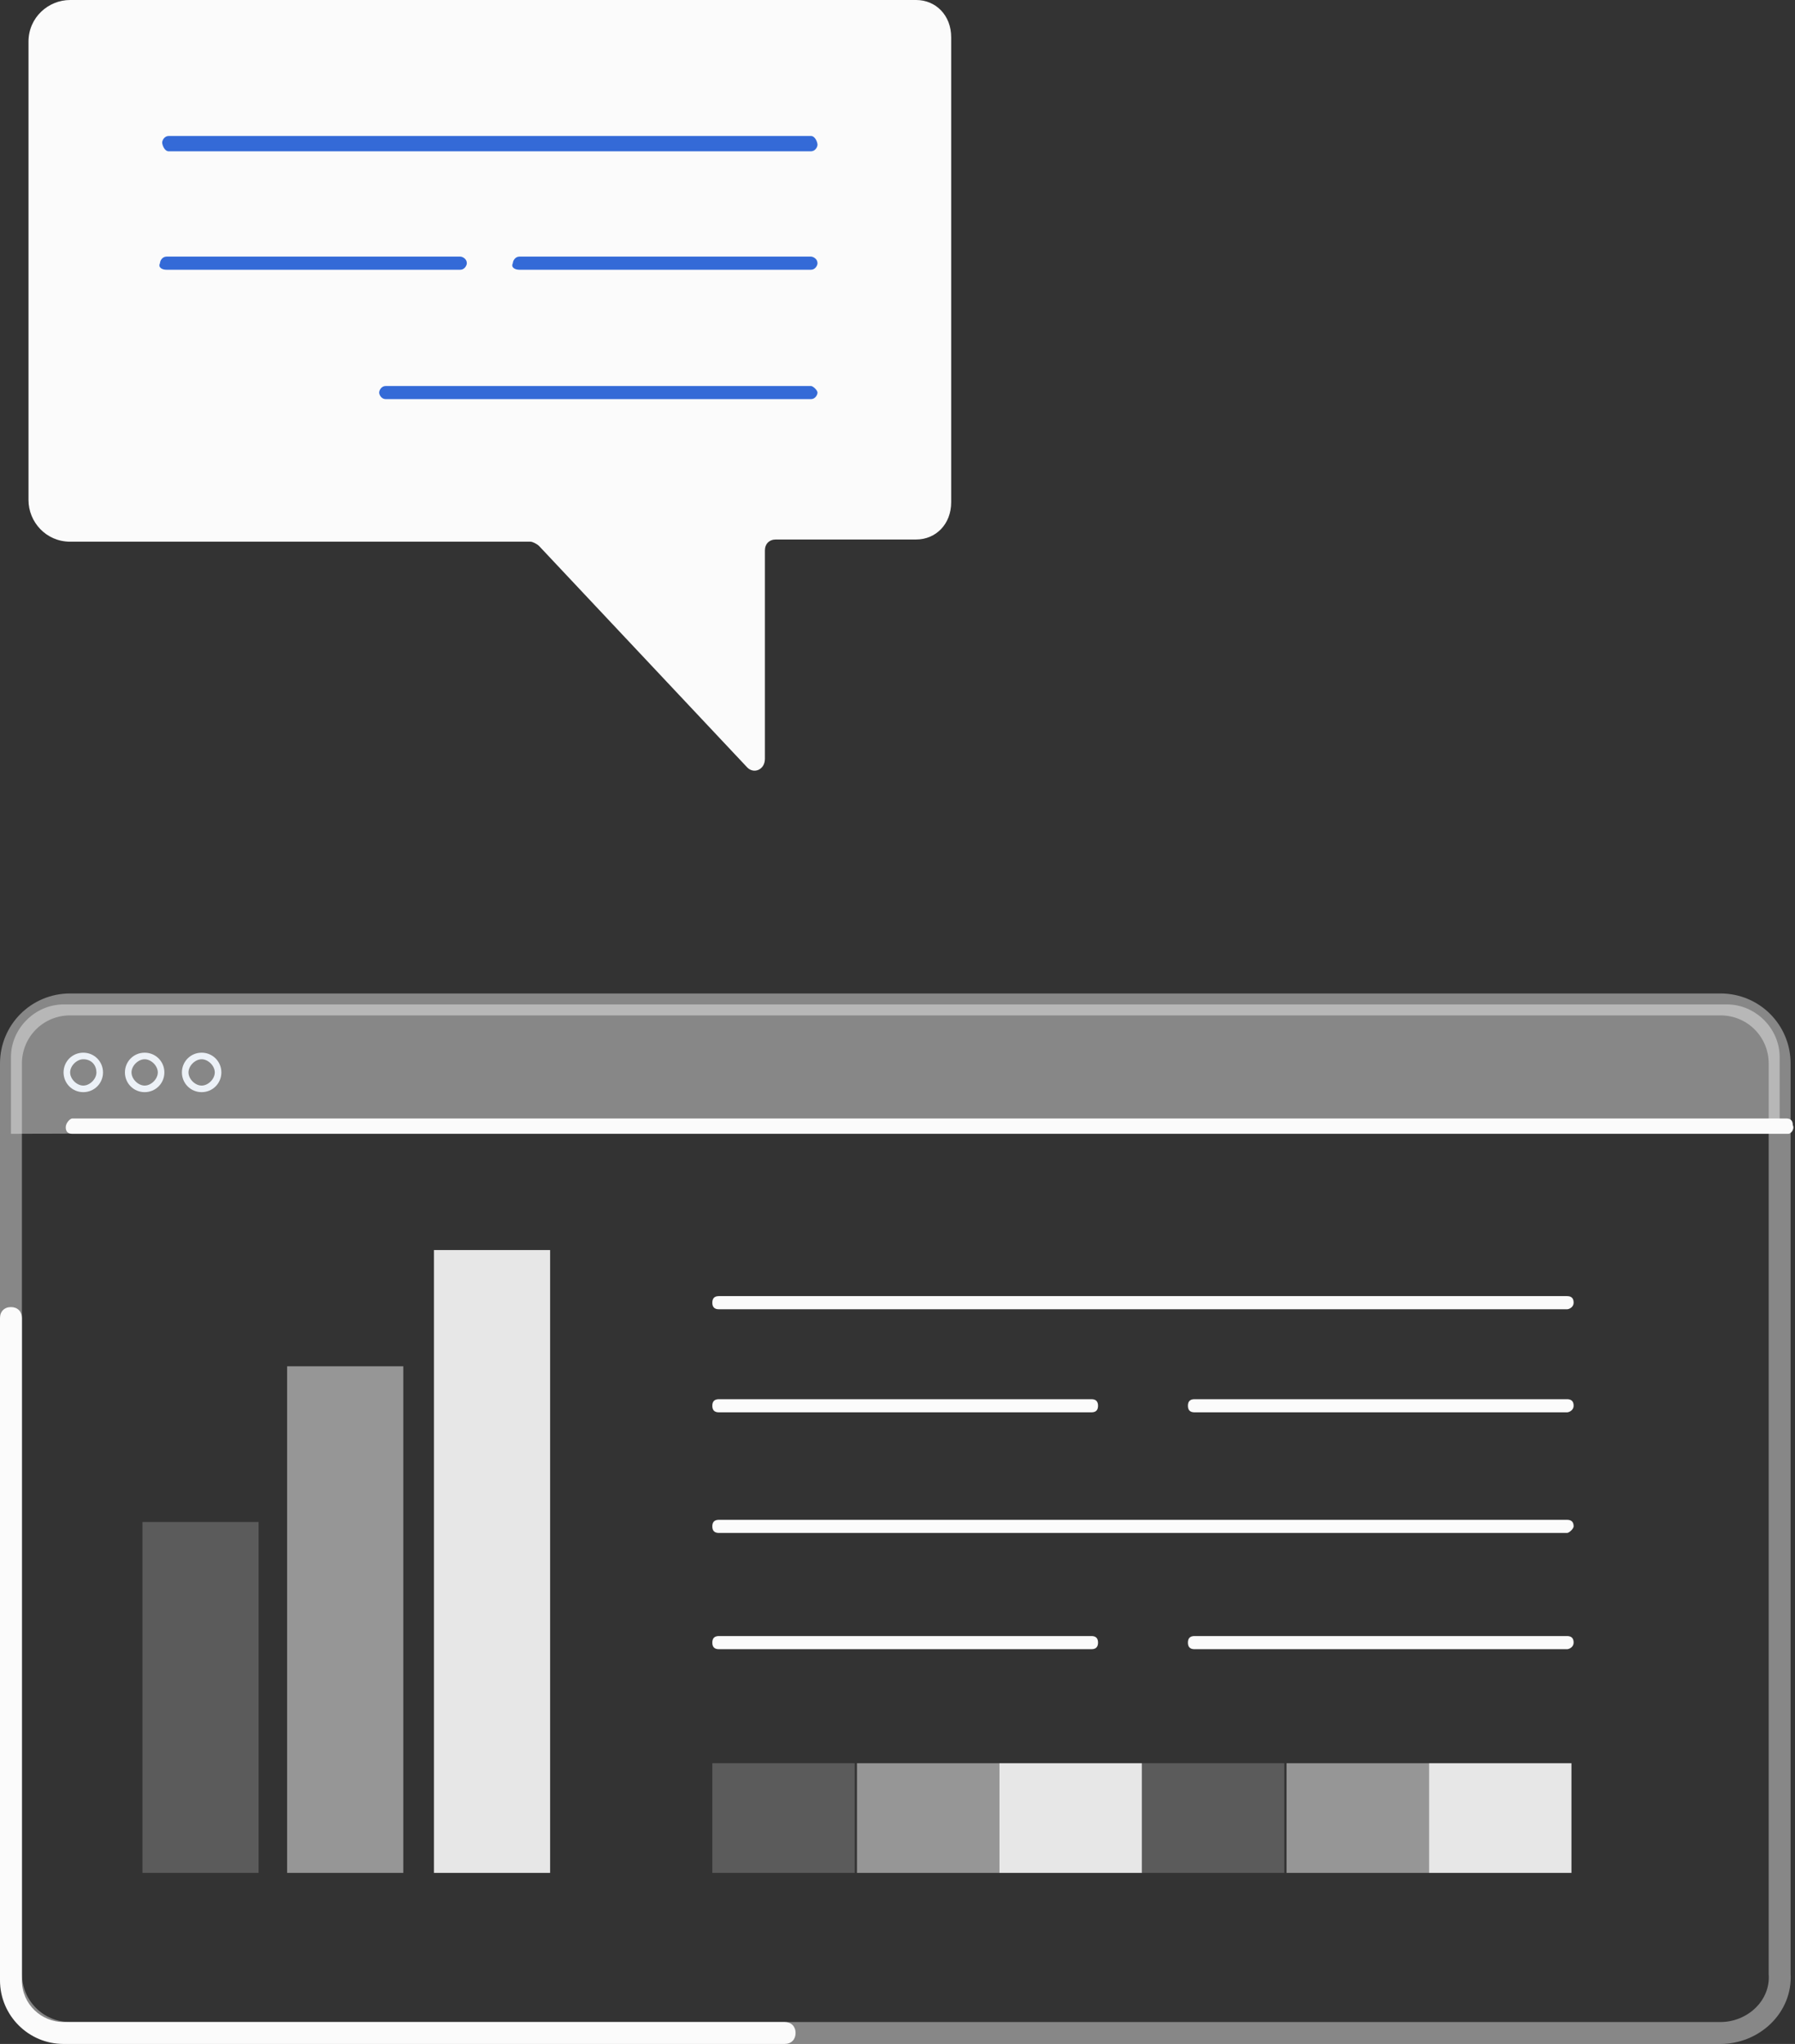 <?xml version="1.0" encoding="UTF-8"?> <!-- Generator: Adobe Illustrator 21.1.0, SVG Export Plug-In . SVG Version: 6.00 Build 0) --> <svg xmlns="http://www.w3.org/2000/svg" xmlns:xlink="http://www.w3.org/1999/xlink" x="0px" y="0px" viewBox="0 0 81.9 93.2" style="enable-background:new 0 0 81.9 93.2;" xml:space="preserve"><rect x="0" y="0" width="81.9" height="93.2" fill="#333333" stroke="none"/> <style type="text/css"> .st0{fill:#346AD7;} .st1{fill:#FFFFFF;} .st2{fill:none;} .st3{opacity:0.43;fill:#C5D9FF;} .st4{opacity:0.57;fill:#C5D9FF;} .st5{fill:#243762;} .st6{fill:none;stroke:#AF9CDA;stroke-miterlimit:10;} .st7{fill:#FBFBFB;} .st8{opacity:0.5;fill:#FBFBFB;} .st9{opacity:0.2;fill:#FBFBFB;} .st10{opacity:0.9;fill:#FBFBFB;} .st11{opacity:0.6;fill:#FBFBFB;} .st12{opacity:0.31;fill:#FBFBFB;} .st13{opacity:0.25;fill:#FBFBFB;} .st14{opacity:0.36;fill:#FBFBFB;} .st15{opacity:0.82;fill:#FBFBFB;} .st16{opacity:0.1;fill:#FBFBFB;} .st17{fill:#ECF1F7;} .st18{fill:#C5D9FF;} .st19{fill:#AF9CDA;} .st20{opacity:0.4;fill:#FFFFFF;} .st21{opacity:0.42;fill:none;stroke:#FBFBFB;stroke-miterlimit:10;} .st22{opacity:0.42;fill:#FBFBFB;} .st23{fill:none;stroke:#243762;stroke-linecap:round;stroke-miterlimit:10;} .st24{fill:#4A6AD2;} .st25{fill:#CE383D;} </style> <g id="BACKGROUND"> </g> <g id="OBJECTS"> <g> <g> <path class="st21" d="M78.5,92.7H3.2c-1.5,0-2.7-1.2-2.7-2.7V48.5c0-1.5,1.2-2.7,2.7-2.7h75.3c1.5,0,2.7,1.2,2.7,2.7V90 C81.3,91.5,80,92.7,78.5,92.7z"></path> <path class="st7" d="M35.8,93.2H2.9c-1.6,0-2.9-1.3-2.9-2.9V60.1c0-0.3,0.2-0.5,0.5-0.5c0.3,0,0.5,0.2,0.5,0.5v30.2 c0,1.1,0.9,1.9,1.9,1.9h32.9c0.3,0,0.5,0.2,0.5,0.5C36.3,93,36.1,93.2,35.8,93.2z"></path> <path class="st22" d="M0.5,51.7v-3.5c0-1.3,1.1-2.4,2.4-2.4h75.9c1.3,0,2.4,1.1,2.4,2.4v3.2L0.5,51.7z"></path> <path class="st7" d="M81.6,51.7H3.3c-0.2,0-0.3-0.1-0.3-0.3C3,51.2,3.2,51,3.3,51h78.2c0.2,0,0.3,0.1,0.3,0.3 C81.9,51.5,81.7,51.7,81.6,51.7z"></path> <path class="st17" d="M3.8,49.8c-0.5,0-0.9-0.4-0.9-0.9c0-0.5,0.4-0.9,0.9-0.9c0.5,0,0.9,0.4,0.9,0.9C4.7,49.4,4.3,49.8,3.8,49.8 z M3.8,48.3c-0.3,0-0.6,0.3-0.6,0.6c0,0.3,0.3,0.6,0.6,0.6c0.3,0,0.6-0.3,0.6-0.6C4.4,48.6,4.2,48.3,3.8,48.3z"></path> <path class="st17" d="M6.6,49.8c-0.5,0-0.9-0.4-0.9-0.9c0-0.5,0.4-0.9,0.9-0.9c0.5,0,0.9,0.4,0.9,0.9C7.5,49.4,7.1,49.8,6.6,49.8 z M6.6,48.3c-0.3,0-0.6,0.3-0.6,0.6c0,0.3,0.3,0.6,0.6,0.6s0.6-0.3,0.6-0.6C7.2,48.6,6.9,48.3,6.6,48.3z"></path> <path class="st17" d="M9.2,49.8c-0.5,0-0.9-0.4-0.9-0.9c0-0.5,0.4-0.9,0.9-0.9c0.5,0,0.9,0.4,0.9,0.9 C10.1,49.4,9.7,49.8,9.2,49.8z M9.2,48.3c-0.3,0-0.6,0.3-0.6,0.6c0,0.3,0.3,0.6,0.6,0.6c0.3,0,0.6-0.3,0.6-0.6 C9.8,48.6,9.5,48.3,9.2,48.3z"></path> <g> <path class="st7" d="M71.5,59.7H32.8c-0.2,0-0.3-0.1-0.3-0.3c0-0.2,0.1-0.3,0.3-0.3h38.7c0.2,0,0.3,0.1,0.3,0.3 C71.8,59.6,71.6,59.7,71.5,59.7z"></path> <path class="st7" d="M71.5,69.9H32.8c-0.2,0-0.3-0.1-0.3-0.3c0-0.2,0.1-0.3,0.3-0.3h38.7c0.2,0,0.3,0.1,0.3,0.3 C71.8,69.7,71.6,69.9,71.5,69.9z"></path> <path class="st7" d="M49.8,64.4h-17c-0.2,0-0.3-0.1-0.3-0.3s0.1-0.3,0.3-0.3h17c0.2,0,0.3,0.1,0.3,0.3S50,64.4,49.8,64.4z"></path> <path class="st7" d="M71.5,64.4h-17c-0.2,0-0.3-0.1-0.3-0.3s0.1-0.3,0.3-0.3h17c0.2,0,0.3,0.1,0.3,0.3S71.6,64.4,71.5,64.4z"></path> <path class="st7" d="M49.8,75.2h-17c-0.2,0-0.3-0.1-0.3-0.3s0.1-0.3,0.3-0.3h17c0.2,0,0.3,0.1,0.3,0.3S50,75.2,49.8,75.2z"></path> <path class="st7" d="M71.5,75.2h-17c-0.2,0-0.3-0.1-0.3-0.3s0.1-0.3,0.3-0.3h17c0.2,0,0.3,0.1,0.3,0.3S71.6,75.2,71.5,75.2z"></path> <g> <rect x="58.7" y="80.4" class="st8" width="6.5" height="5"></rect> <rect x="52.1" y="80.4" class="st9" width="6.5" height="5"></rect> <rect x="65.2" y="80.4" class="st10" width="6.5" height="5"></rect> <rect x="39.1" y="80.4" class="st8" width="6.5" height="5"></rect> <rect x="32.5" y="80.4" class="st9" width="6.5" height="5"></rect> <rect x="45.6" y="80.4" class="st10" width="6.5" height="5"></rect> </g> </g> <g> <rect x="6.5" y="69.4" class="st9" width="5.3" height="16"></rect> <rect x="13.1" y="62.3" class="st8" width="5.3" height="23.1"></rect> <rect x="19.8" y="57" class="st10" width="5.3" height="28.4"></rect> </g> </g> <g> <path class="st7" d="M41.8,0H23.7H11.8H3.2c-1,0-1.9,0.8-1.9,1.9v20.9c0,1,0.8,1.9,1.9,1.9h9.2c0.1,0,0.1,0,0.2,0h11.6 c0.1,0,0.3,0.1,0.4,0.2L34.1,35c0.3,0.3,0.8,0.1,0.8-0.4v-9.5c0-0.3,0.2-0.5,0.5-0.5h6.4c0.9,0,1.6-0.7,1.6-1.7V1.7 C43.4,0.7,42.7,0,41.8,0z"></path> <g> <path class="st0" d="M7.7,6.9H37c0.2,0,0.3-0.2,0.3-0.3S37.2,6.2,37,6.2H7.7c-0.2,0-0.3,0.2-0.3,0.3S7.5,6.9,7.7,6.9z"></path> <path class="st0" d="M17.6,18.2H37c0.2,0,0.3-0.2,0.3-0.3s-0.2-0.3-0.3-0.3H17.6c-0.2,0-0.3,0.2-0.3,0.3S17.4,18.2,17.6,18.2z"></path> <path class="st0" d="M23.7,12.3H37c0.2,0,0.3-0.2,0.3-0.3c0-0.2-0.2-0.3-0.3-0.3H23.7c-0.2,0-0.3,0.2-0.3,0.3 C23.3,12.2,23.5,12.3,23.7,12.3z"></path> <path class="st0" d="M7.6,12.3H21c0.2,0,0.3-0.2,0.3-0.3c0-0.2-0.2-0.3-0.3-0.3H7.6c-0.2,0-0.3,0.2-0.3,0.3 C7.2,12.2,7.4,12.3,7.6,12.3z"></path> </g> </g> </g> </g> <g id="DESIGNED_BY_FREEPIK"> </g> </svg> 